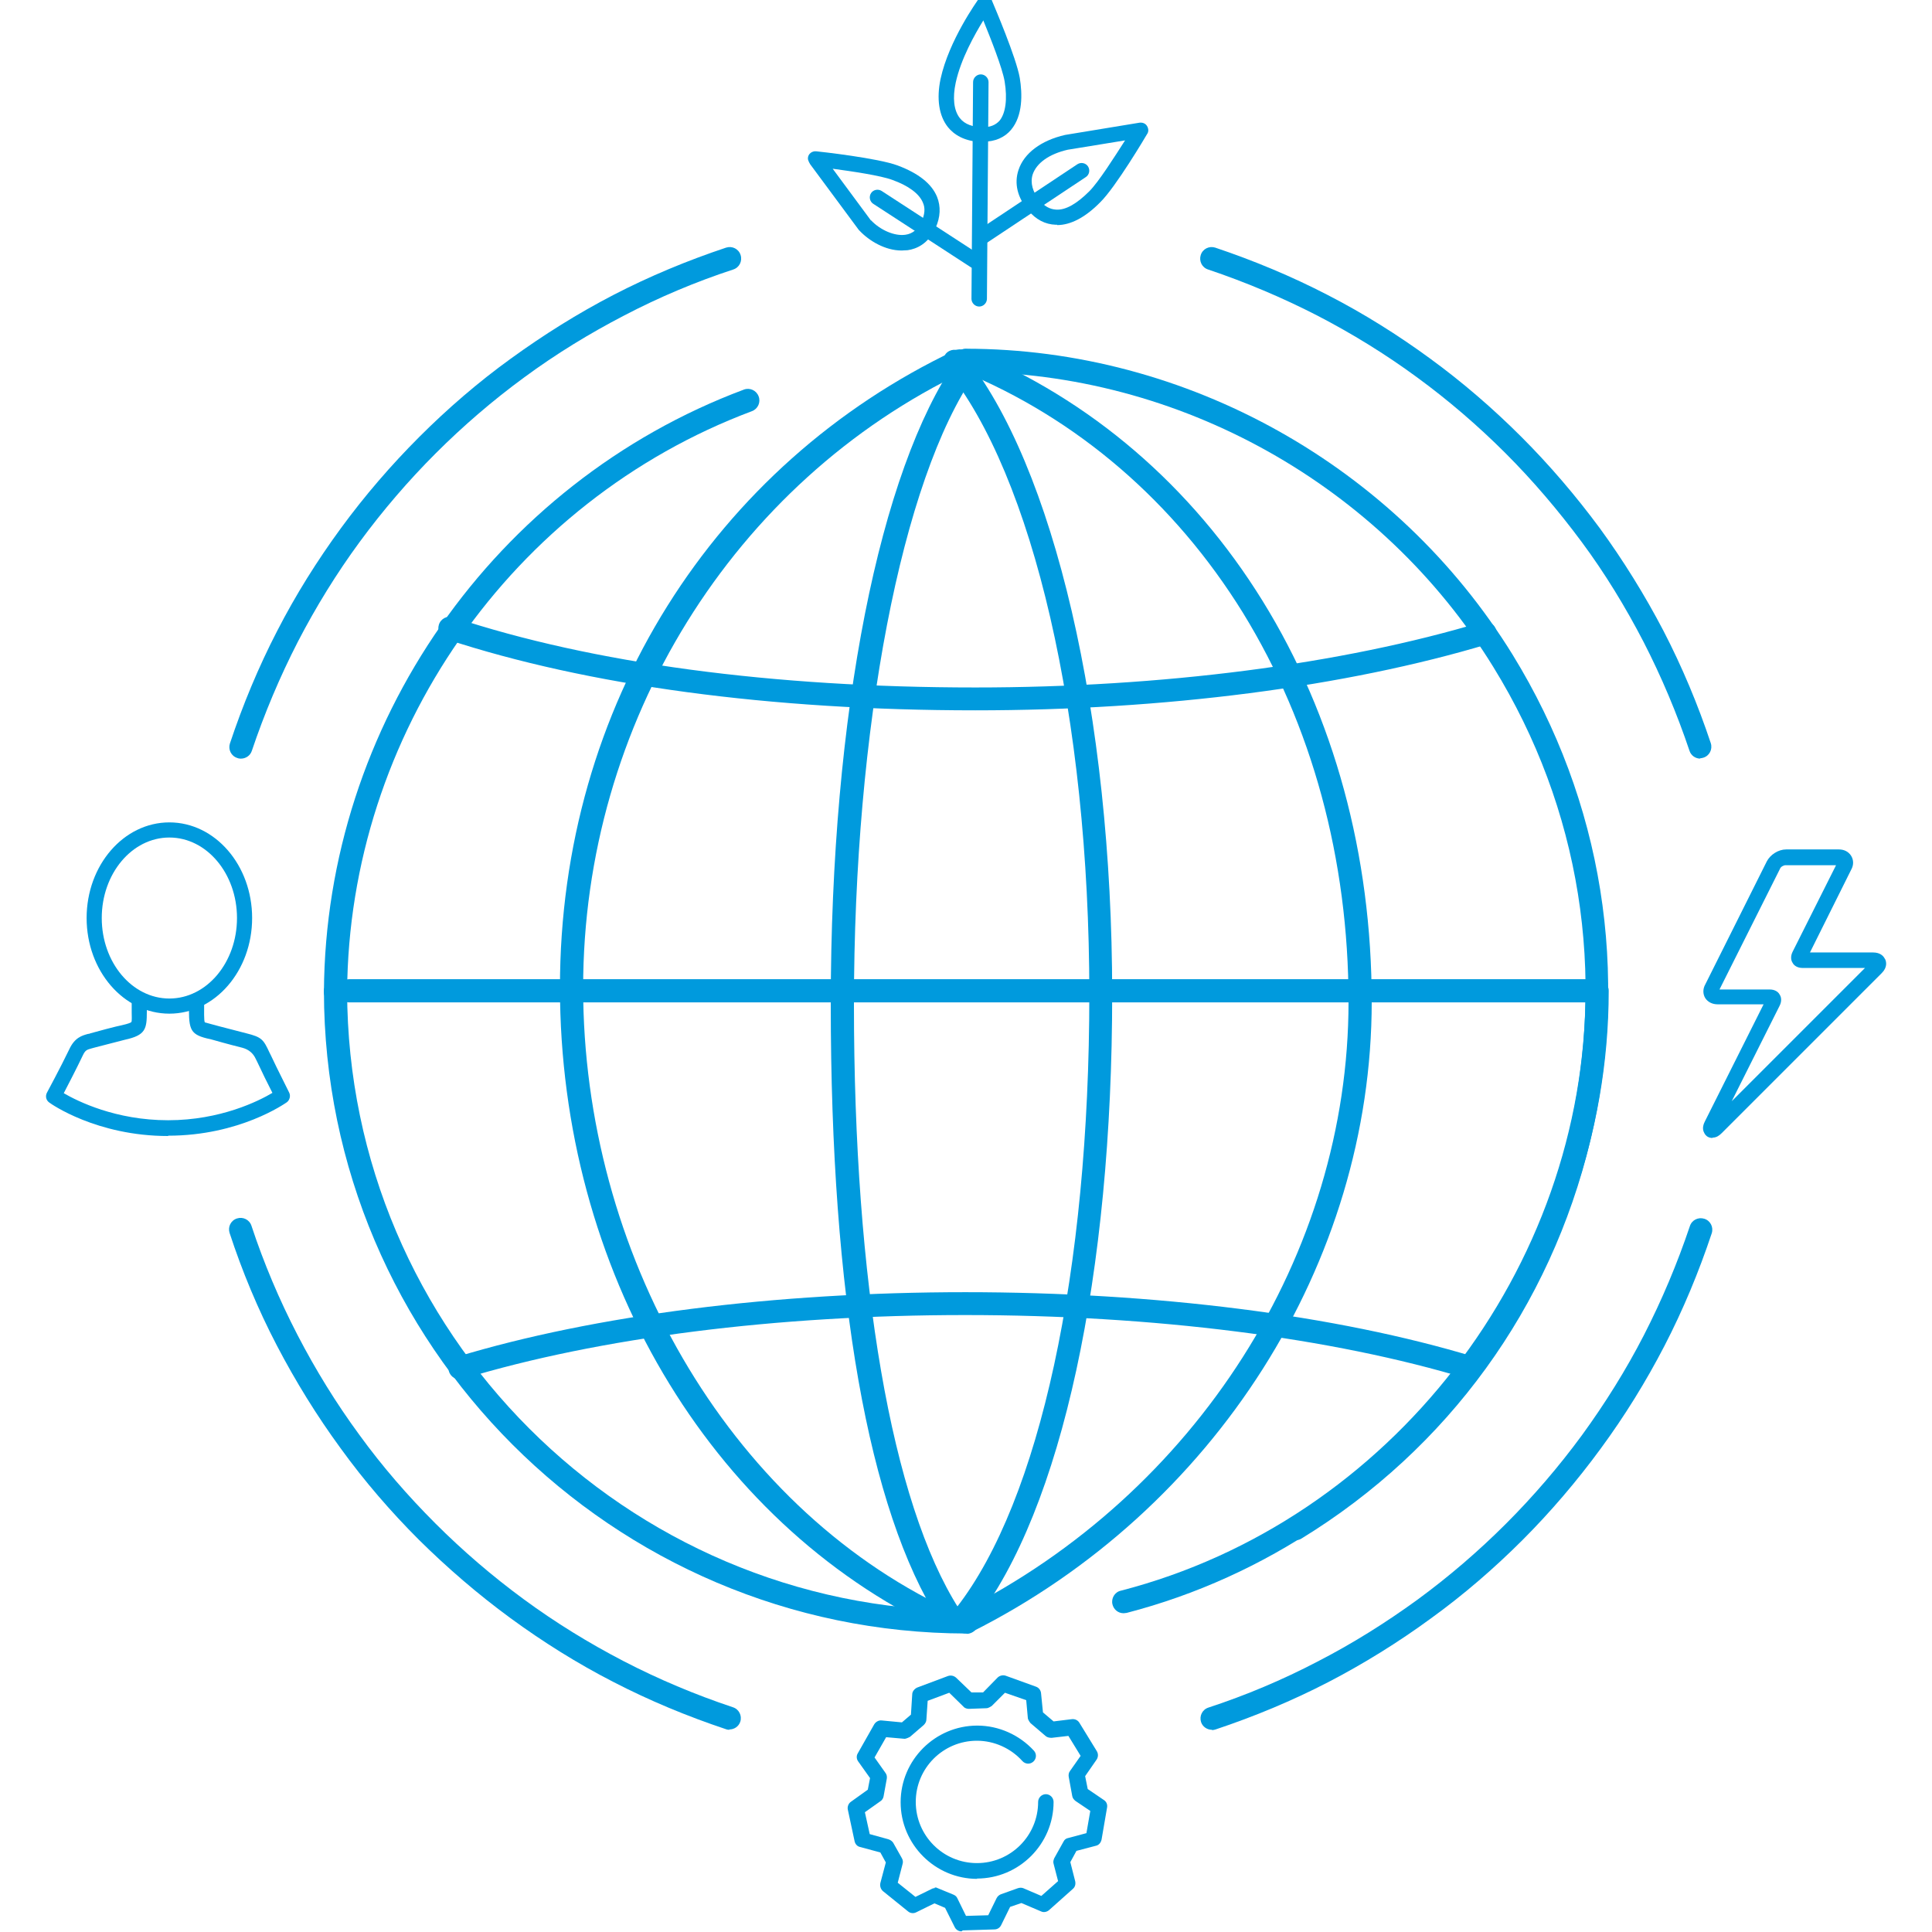 <?xml version="1.0" encoding="UTF-8"?>
<svg xmlns="http://www.w3.org/2000/svg" id="Layer_1" data-name="Layer 1" viewBox="0 0 60 60">
  <defs>
    <style>
      .cls-1 {
        fill: #009add;
        stroke-width: 0px;
      }
    </style>
  </defs>
  <path class="cls-1" d="M22.65,53.72s-.07,0-.11-.02c-1.2-.4-2.38-.89-3.5-1.47-1.11-.57-2.18-1.24-3.19-1.98-1.01-.74-1.96-1.56-2.84-2.43-.88-.88-1.7-1.83-2.43-2.84-.74-1.01-1.4-2.08-1.98-3.19-.59-1.13-1.08-2.31-1.47-3.5-.06-.19.04-.39.23-.45.19-.06.39.04.45.23.38,1.15.86,2.29,1.43,3.39.56,1.08,1.2,2.12,1.92,3.1.71.98,1.51,1.9,2.36,2.75.85.85,1.77,1.64,2.75,2.36.98.72,2.02,1.36,3.1,1.92,1.08.56,2.22,1.04,3.39,1.43.19.06.29.26.23.45-.05.15-.19.24-.34.24Z"></path>
  <path class="cls-1" d="M7.48,23.56s-.07,0-.11-.02c-.19-.06-.29-.26-.23-.45.4-1.2.89-2.38,1.47-3.5.57-1.11,1.24-2.18,1.98-3.19.74-1.01,1.56-1.96,2.43-2.83.88-.88,1.83-1.7,2.84-2.43,1.02-.74,2.09-1.41,3.19-1.98,1.12-.58,2.3-1.07,3.5-1.47.19-.06.39.04.45.23.06.19-.04.39-.23.45-1.16.38-2.3.86-3.39,1.43-1.06.55-2.11,1.19-3.1,1.92-.97.71-1.9,1.51-2.75,2.36-.85.85-1.64,1.77-2.36,2.75-.72.98-1.36,2.02-1.92,3.1-.56,1.09-1.04,2.23-1.43,3.39-.05.15-.19.24-.34.24Z"></path>
  <path class="cls-1" d="M52.81,23.56c-.15,0-.29-.09-.34-.24-.39-1.16-.87-2.3-1.43-3.39-.56-1.08-1.2-2.13-1.92-3.1-.72-.97-1.51-1.9-2.36-2.75-.86-.86-1.78-1.65-2.75-2.36-.98-.72-2.02-1.36-3.1-1.92-1.09-.56-2.23-1.04-3.39-1.43-.19-.06-.29-.26-.23-.45.06-.19.26-.29.45-.23,1.19.4,2.37.89,3.49,1.47,1.11.57,2.18,1.24,3.19,1.98,1,.73,1.95,1.55,2.83,2.43.88.88,1.69,1.83,2.43,2.83.73,1,1.4,2.08,1.98,3.19.58,1.12,1.07,2.29,1.47,3.49.06.19-.04.39-.23.45-.04.01-.07.02-.11.02Z"></path>
  <path class="cls-1" d="M37.64,53.72c-.15,0-.29-.09-.34-.24-.06-.19.04-.39.23-.45,1.16-.38,2.3-.86,3.39-1.43,1.07-.55,2.11-1.2,3.1-1.92.97-.71,1.9-1.51,2.75-2.36.85-.85,1.64-1.77,2.36-2.75.72-.99,1.37-2.03,1.92-3.1.56-1.09,1.04-2.23,1.43-3.39.06-.19.26-.29.45-.23.19.06.29.26.23.45-.4,1.2-.89,2.38-1.47,3.5-.57,1.1-1.23,2.17-1.98,3.19-.74,1.01-1.56,1.97-2.43,2.84-.88.88-1.83,1.7-2.84,2.43-1.01.74-2.09,1.41-3.19,1.98-1.12.58-2.3,1.07-3.5,1.47-.04.01-.07.02-.11.02Z"></path>
  <path class="cls-1" d="M5.26,31.48c-1.42,0-2.57-1.33-2.57-2.97s1.15-2.97,2.57-2.97,2.57,1.33,2.57,2.97-1.15,2.97-2.57,2.97ZM5.26,26.01c-1.16,0-2.1,1.12-2.1,2.5s.94,2.5,2.1,2.5,2.1-1.12,2.1-2.5-.94-2.5-2.1-2.5Z"></path>
  <path class="cls-1" d="M5.22,35.28c-2.22,0-3.64-1-3.69-1.04-.1-.07-.13-.2-.07-.31,0,0,.42-.78.69-1.34.17-.37.4-.43.58-.48.03,0,.06-.01.08-.02.13-.04.85-.23.97-.25.22-.05.28-.08.3-.1.02-.03.01-.18.01-.31,0-.09,0-.2,0-.32,0-.13.11-.23.24-.23h0c.13,0,.24.11.23.24,0,.12,0,.22,0,.3,0,.54-.04.73-.68.87-.12.03-.82.21-.93.24-.04.01-.07.02-.11.03-.14.04-.19.05-.27.22-.19.4-.45.9-.59,1.17.43.25,1.61.84,3.24.84s2.82-.6,3.24-.85c-.13-.25-.35-.7-.47-.96l-.05-.1q-.12-.26-.41-.34c-.48-.12-.86-.23-.86-.23-.1-.03-.18-.05-.24-.06-.57-.14-.57-.32-.56-1.18,0-.13.12-.24.24-.23.13,0,.24.11.23.24,0,.33-.01.61.02.67.01,0,.1.03.18.05.07.02.16.04.26.07h0s.38.1.85.22c.48.12.53.19.72.6l.05.1c.17.37.56,1.13.56,1.14.05.1.02.23-.07.3-.06.04-1.47,1.04-3.69,1.04Z"></path>
  <path class="cls-1" d="M30.41,9.52h0c-.13,0-.24-.11-.24-.24l.05-6.73c0-.13.11-.24.24-.24h0c.13,0,.24.11.24.24l-.05,6.73c0,.13-.11.24-.24.24Z"></path>
  <path class="cls-1" d="M30.28,8.34s-.09-.01-.13-.04l-3.03-1.97c-.11-.07-.14-.22-.07-.33.07-.11.22-.14.33-.07l3.03,1.97c.11.07.14.22.07.33-.05.07-.12.11-.2.11Z"></path>
  <path class="cls-1" d="M30.46,7.62c-.08,0-.15-.04-.2-.11-.07-.11-.04-.26.07-.33l3.13-2.08c.11-.07.26-.04.33.07.07.11.04.26-.07.33l-3.13,2.08s-.09.04-.13.04Z"></path>
  <path class="cls-1" d="M30.54,4.41c-.6,0-.93-.25-1.1-.46-.28-.35-.36-.88-.23-1.5.26-1.2,1.14-2.42,1.18-2.48.06-.08.17-.12.27-.09.07.02.13.08.15.15.08.19.75,1.76.86,2.39.08.49.1,1.17-.27,1.61-.2.24-.5.37-.86.37ZM30.54.63c-.27.44-.7,1.2-.86,1.94-.1.47-.06.86.13,1.1.15.19.4.28.73.28.22,0,.38-.07.5-.2.19-.23.25-.67.16-1.22-.07-.42-.44-1.35-.66-1.89Z"></path>
  <path class="cls-1" d="M32.83,6.98s-.03,0-.04,0c-.33-.01-.62-.16-.86-.45-.33-.39-.44-.83-.3-1.25.17-.52.7-.92,1.45-1.09l2.31-.38c.09-.01.18.02.23.1s.06.18,0,.26c-.04.07-.97,1.64-1.45,2.11-.46.47-.92.71-1.34.71ZM34.94,4.36l-1.78.29c-.57.13-.97.41-1.09.77-.08.26,0,.54.21.8.16.19.33.28.52.29.3.02.65-.19,1.03-.57.29-.29.79-1.08,1.11-1.58Z"></path>
  <path class="cls-1" d="M28,7.78c-.51,0-1.01-.3-1.31-.62,0,0-.01-.01-.02-.02l-1.51-2.04s-.07-.11-.07-.18c0-.14.13-.24.27-.22.11.01,1.91.21,2.52.44.64.24,1.05.56,1.22.97.12.3.11.63-.05.98-.23.49-.59.64-.86.68-.06,0-.13.01-.19.01ZM27.05,6.84c.29.31.74.5,1.07.45.22-.03.39-.17.5-.41.1-.22.12-.42.04-.59-.11-.27-.44-.52-.94-.7-.37-.14-1.27-.27-1.86-.35l1.19,1.61Z"></path>
  <path class="cls-1" d="M30.35,58.35c-1.31,0-2.38-1.07-2.38-2.38s1.07-2.38,2.38-2.38c.67,0,1.31.29,1.76.78.09.1.08.25-.02.34s-.25.08-.34-.02c-.36-.4-.88-.63-1.41-.63-1.05,0-1.9.85-1.9,1.9s.85,1.9,1.9,1.9,1.9-.85,1.9-1.9c0-.13.11-.24.24-.24s.24.11.24.24c0,1.31-1.07,2.38-2.38,2.38Z"></path>
  <path class="cls-1" d="M29.86,59.98c-.09,0-.17-.05-.21-.13l-.3-.6-.33-.14-.57.28c-.08.04-.18.03-.25-.03l-.78-.63c-.07-.06-.1-.16-.08-.25l.17-.64-.17-.31-.63-.17c-.09-.02-.15-.09-.17-.18l-.21-.98c-.02-.09.02-.19.09-.24l.53-.38.07-.36-.37-.52c-.05-.07-.06-.17-.01-.25l.51-.9c.05-.08.14-.13.23-.12l.63.06.28-.24.04-.63c0-.09.07-.17.15-.21l.96-.36c.09-.03.18-.01.25.05l.48.46h.36s.45-.46.45-.46c.06-.06.16-.09.25-.06l.94.34c.09.03.15.11.16.2l.06.6.33.28.57-.07c.09-.01.18.03.23.11l.54.88c.05.08.05.18,0,.26l-.36.52.08.4.5.34c.08.05.12.14.1.24l-.17.99c-.02.09-.08.17-.17.19l-.61.16-.19.35.15.59c.02.09,0,.18-.07.24l-.74.66c-.07.06-.17.08-.25.04l-.61-.26-.35.12-.28.57c-.04.08-.12.13-.21.13l-.98.03s0,0,0,0ZM29.01,58.61s.06,0,.09.02l.51.21c.05.02.1.06.12.11l.27.55.69-.02.26-.53c.03-.06.08-.1.13-.12l.53-.19c.06-.02.12-.02.17,0l.56.24.52-.46-.14-.54c-.02-.06,0-.12.02-.17l.29-.52c.03-.06.08-.1.15-.11l.56-.15.12-.69-.46-.31c-.05-.04-.09-.09-.1-.15l-.11-.6c-.01-.06,0-.13.04-.18l.33-.47-.38-.62-.52.06c-.06,0-.13-.01-.18-.05l-.48-.41s-.08-.1-.08-.16l-.05-.55-.66-.23-.41.41s-.1.07-.16.07l-.55.02c-.06,0-.13-.02-.17-.07l-.44-.43-.67.25-.04.58c0,.06-.03.12-.08.17l-.43.37s-.11.06-.17.06l-.57-.05-.36.63.34.48c.04.05.05.12.04.18l-.1.55c-.01.06-.05.12-.1.15l-.48.34.15.68.58.16c.06.02.12.06.15.11l.27.48c.03.05.04.12.02.18l-.15.58.55.44.53-.26s.07-.02.1-.02Z"></path>
  <path class="cls-1" d="M53.18,35.34c-.11,0-.2-.05-.25-.15-.09-.15-.01-.31.02-.37l1.82-3.63h-1.43c-.16,0-.3-.07-.38-.19-.08-.13-.08-.29,0-.43l1.91-3.82c.11-.21.36-.37.6-.37h1.64c.16,0,.3.07.38.2.08.13.08.29,0,.43l-1.28,2.57h1.96c.21,0,.31.1.35.17.01.02.02.03.03.05.03.07.07.24-.11.42l-4.97,4.97c-.07.07-.16.14-.28.14ZM53.4,30.73h1.57c.13,0,.25.06.3.16.06.09.06.22,0,.34l-1.49,2.97,4.14-4.14h-1.95c-.13,0-.25-.06-.3-.16-.06-.09-.06-.22,0-.34l1.35-2.69h-1.57c-.06,0-.15.05-.17.11l-1.88,3.75ZM54.86,31.01h0s0,0,0,0Z"></path>
  <g id="Brand">
    <g id="Circle">
      <g id="Layer_2" data-name="Layer 2">
        <g id="Layer_1-2" data-name="Layer 1-2">
          <path class="cls-1" d="M40.24,47.84c-.12,0-.24-.06-.3-.17-.1-.17-.05-.39.12-.49,4.38-2.69,7.45-6.92,8.65-11.92,1.19-5,.37-10.16-2.33-14.54-3.48-5.66-9.76-9.17-16.39-9.17-.2,0-.36-.16-.36-.36s.16-.36.36-.36c6.87,0,13.38,3.65,16.99,9.51,2.79,4.54,3.65,9.89,2.41,15.08-1.24,5.18-4.42,9.57-8.97,12.36-.06.04-.12.05-.19.05Z"></path>
          <path class="cls-1" d="M30.01,50.73h0c-10.99-.02-19.94-8.97-19.95-19.95,0-.2.16-.36.36-.36h0c.2,0,.36.16.36.36.02,10.59,8.65,19.22,19.24,19.24.2,0,.36.16.36.36s-.16.36-.36.36Z"></path>
          <path class="cls-1" d="M29.3,50.64c-.05,0-.1-.01-.15-.03-7.14-3.37-11.76-11.2-11.76-19.95s4.81-16.24,12.27-19.78c.18-.08.39,0,.48.17s0,.39-.17.48c-7.2,3.43-11.86,10.94-11.86,19.14s4.46,16.05,11.35,19.31c.18.08.25.3.17.47-.06.13-.19.2-.32.2Z"></path>
          <path class="cls-1" d="M29.99,50.73c-.13,0-.26-.07-.32-.2-.09-.18-.02-.39.16-.48,7.32-3.67,12.05-11.11,12.05-18.94,0-4.43-1.14-8.6-3.28-12.08-2.13-3.44-5.15-6.04-8.74-7.51-.18-.07-.27-.28-.19-.46.07-.18.28-.27.46-.19,3.73,1.53,6.87,4.22,9.08,7.79,2.22,3.59,3.39,7.89,3.39,12.45,0,8.1-4.88,15.79-12.44,19.58-.05.03-.11.04-.16.04Z"></path>
          <path class="cls-1" d="M30.29,22.06c-6.37,0-12.05-.77-16.43-2.21-.19-.06-.29-.26-.23-.45.06-.19.26-.29.45-.23,4.31,1.43,9.91,2.18,16.21,2.18,5.79,0,11.38-.72,15.73-2.03.19-.06.39.05.44.24.06.19-.05.39-.24.44-4.42,1.33-10.07,2.06-15.93,2.06Z"></path>
          <path class="cls-1" d="M45.68,42.84s-.07,0-.1-.02c-4.22-1.28-9.77-1.98-15.61-1.98s-11.37.7-15.59,1.98c-.19.06-.39-.05-.44-.24s.05-.39.24-.44c4.29-1.3,9.9-2.01,15.8-2.01s11.52.71,15.81,2.01c.19.06.3.26.24.44-.05.15-.19.25-.34.25Z"></path>
          <path class="cls-1" d="M49.45,31.13H10.85c-.2,0-.36-.16-.36-.36s.16-.36.36-.36h38.6c.2,0,.36.16.36.36s-.16.36-.36.36Z"></path>
          <path class="cls-1" d="M29.47,50.51c-.12,0-.23-.06-.3-.17-2.2-3.46-3.37-10.08-3.37-19.15s1.53-16.59,3.9-20c.11-.16.33-.2.5-.09.16.11.2.33.09.5-2.29,3.3-3.77,10.99-3.77,19.6s1.16,15.47,3.26,18.76c.11.17.06.39-.11.49-.06.04-.13.06-.19.06Z"></path>
          <path class="cls-1" d="M29.99,50.49c-.08,0-.15-.02-.22-.07-.16-.12-.18-.34-.06-.5,2.58-3.32,4.12-10.43,4.12-19.04s-1.75-16.12-4.46-19.44c-.12-.15-.1-.38.05-.5.15-.12.38-.1.5.05,2.81,3.44,4.62,11.24,4.62,19.89s-1.55,15.99-4.27,19.48c-.07.09-.18.14-.28.14Z"></path>
          <path class="cls-1" d="M10.41,31.15h0c-.2,0-.36-.16-.35-.36.05-8.28,5.29-15.79,13.04-18.69.18-.07.39.02.46.21.07.18-.02.39-.21.46-7.47,2.8-12.52,10.05-12.57,18.03,0,.2-.16.35-.36.35Z"></path>
          <path class="cls-1" d="M34.89,50.1c-.16,0-.3-.11-.34-.27-.05-.19.07-.39.26-.43,8.36-2.16,14.43-10,14.43-18.63,0-.2.16-.36.36-.36s.36.16.36.36c0,8.95-6.29,17.07-14.97,19.32-.03,0-.06.01-.09.01Z"></path>
        </g>
      </g>
    </g>
  </g>
</svg>
